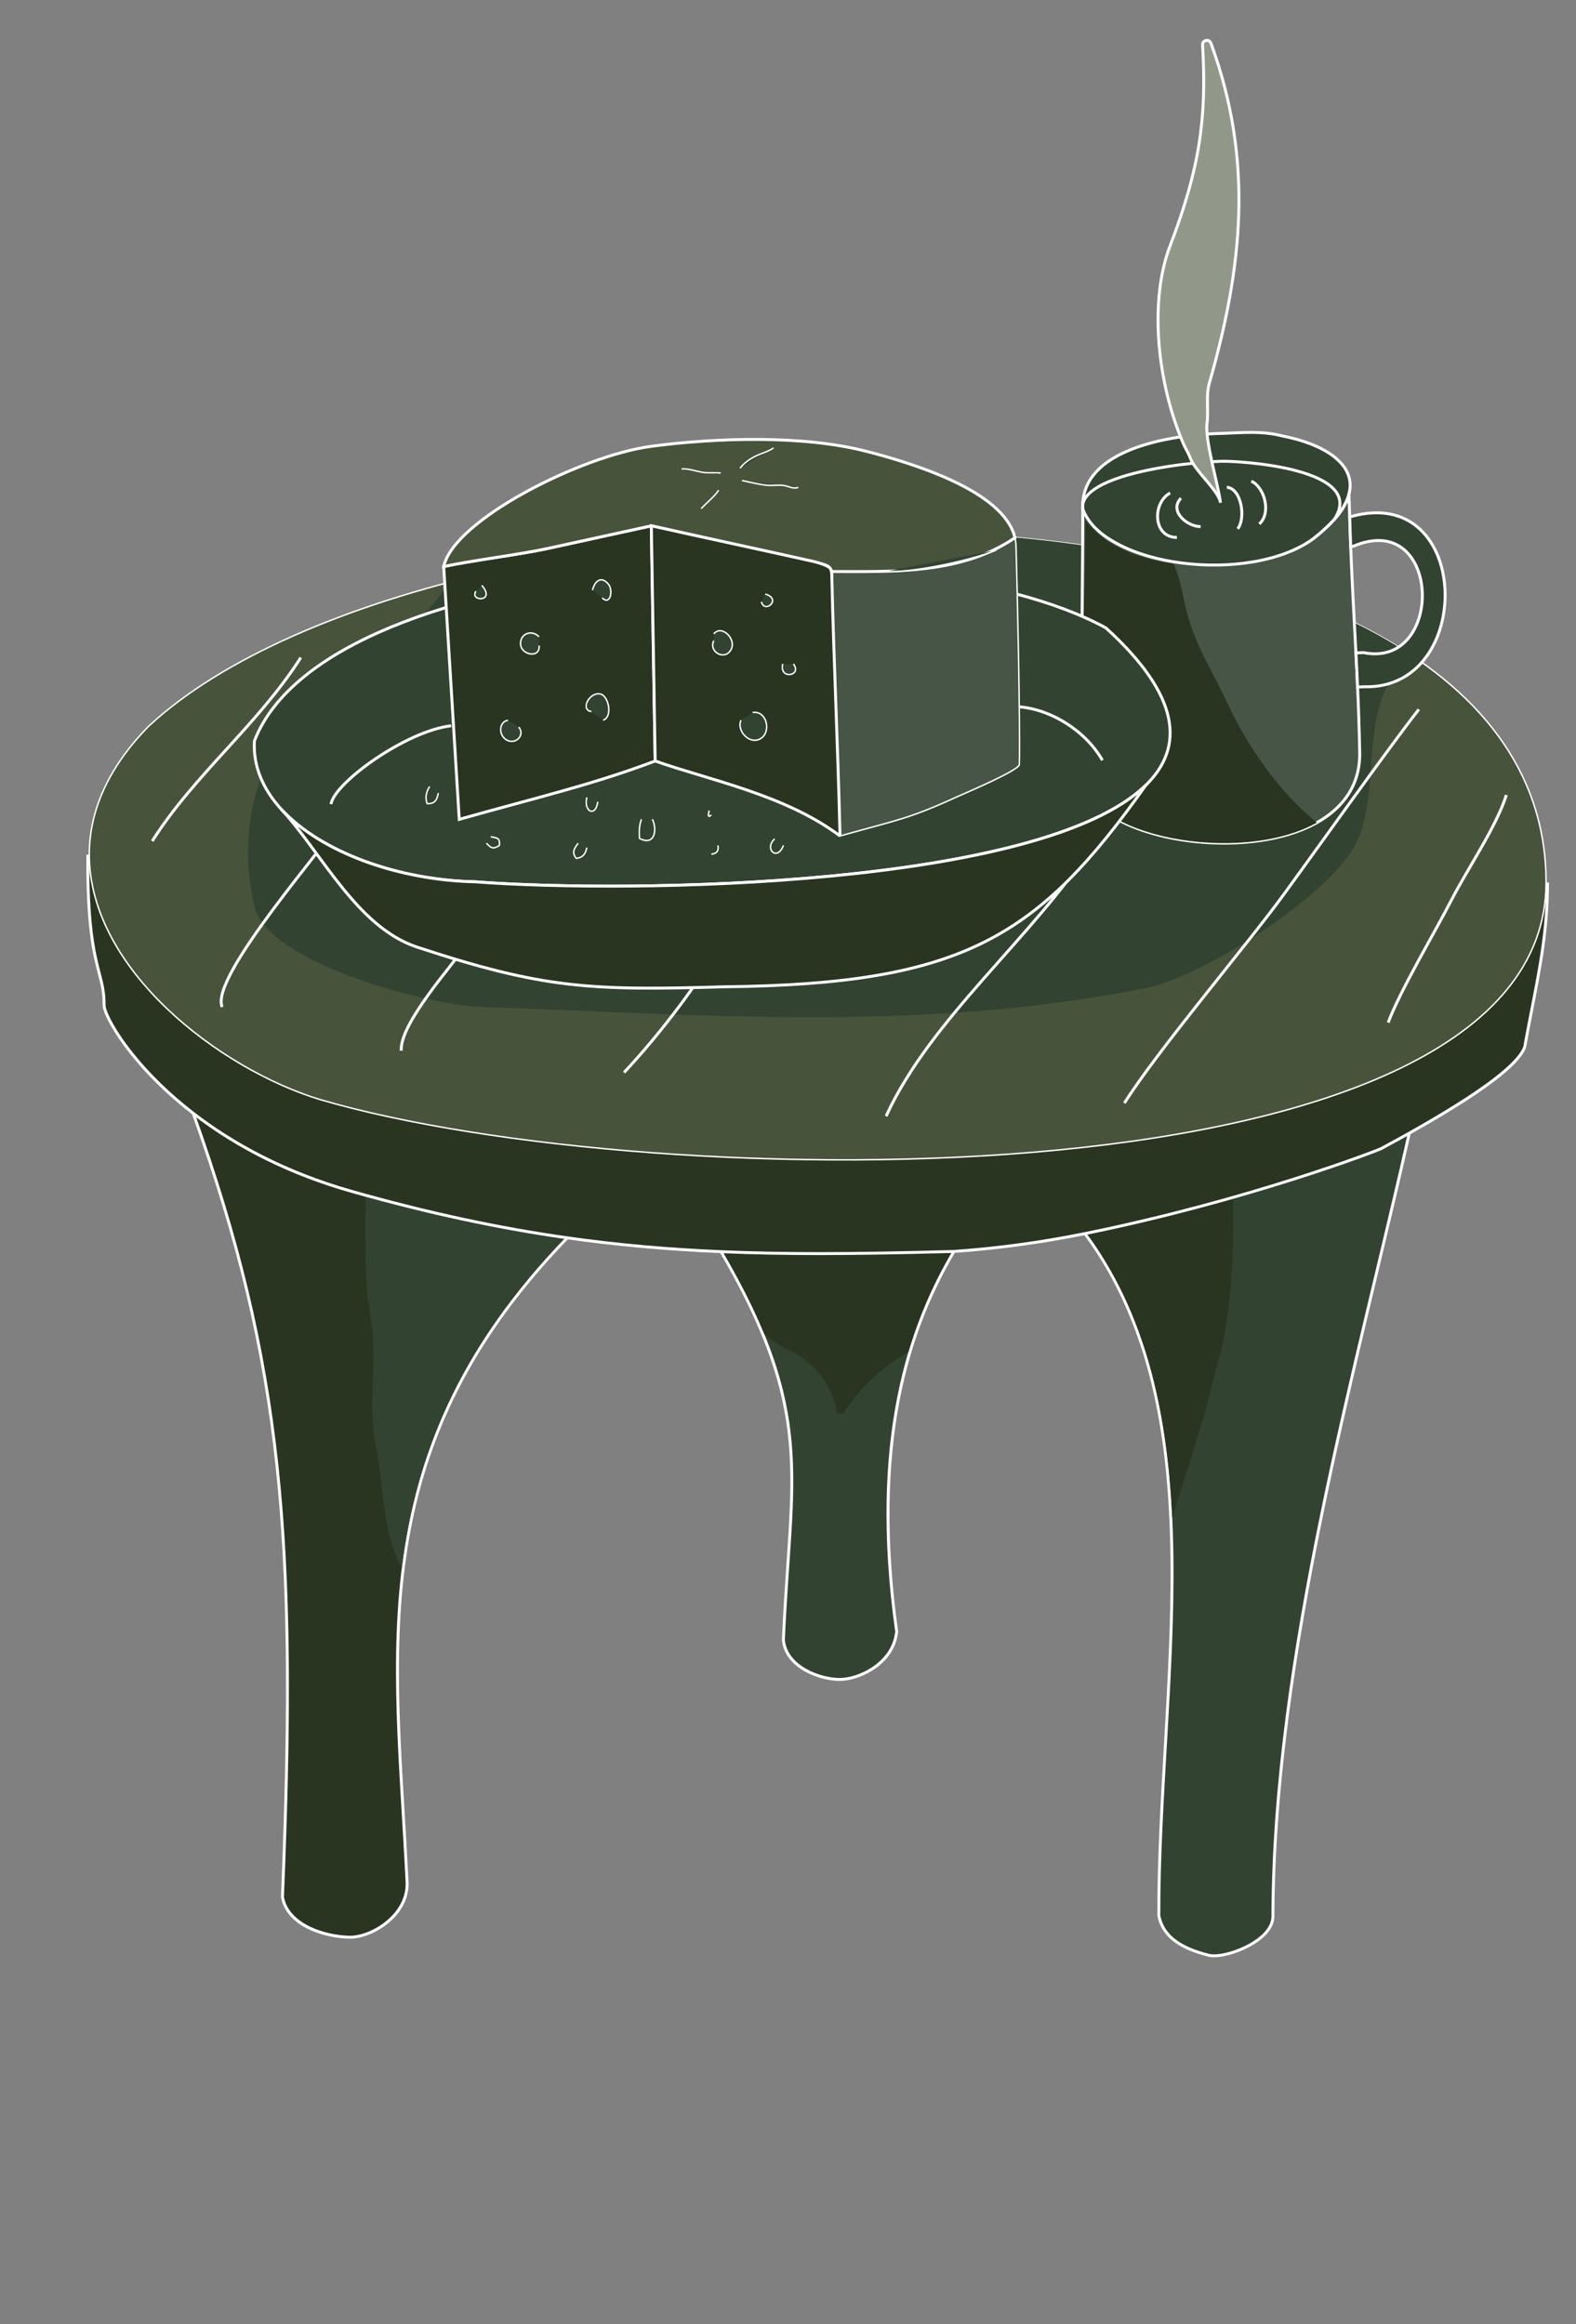 <?xml version="1.0" encoding="UTF-8"?><svg id="Layer_8" xmlns="http://www.w3.org/2000/svg" width="1079.73" height="1592.47" viewBox="0 0 1079.73 1592.47"><rect x="0" y="0" width="1079.73" height="1592.47" fill="#808080" stroke="none"/><defs><style>.cls-1,.cls-2,.cls-3,.cls-4,.cls-5,.cls-6,.cls-7,.cls-8,.cls-9{stroke:#fff;stroke-miterlimit:10;}.cls-1,.cls-2,.cls-3,.cls-4,.cls-5,.cls-8{stroke-width:2px;}.cls-1,.cls-6,.cls-10{fill:#324331;}.cls-2{fill:#919889;}.cls-3,.cls-7{fill:#465546;}.cls-4,.cls-11{fill:#47533b;}.cls-5,.cls-12{fill:#293520;}.cls-8,.cls-9{fill:none;}.cls-11,.cls-12,.cls-10,.cls-13{stroke-width:0px;}.cls-13{fill:#fff;}</style></defs><path class="cls-12" d="M239.4,1327.37c-16.47-.26-42.28-7.79-45.87-27.46l-.02-.11v-.11c5.55-133.99,4.44-219.76-3.82-296.05-8.77-81.04-25.94-153.14-57.39-241.06l-1.15-3.21,2.7,2.08c30.69,23.61,66.88,41.43,107.56,52.95,51.6,14.62,99.69,24.99,146.99,31.72l1.94.28-1.37,1.41c-58.72,60.57-92.93,122.68-107.66,195.48-13.16,65.03-9.2,130.77-5.02,200.37.9,14.93,1.83,30.36,2.58,45.83.53,10.84-4.94,18.97-9.62,23.89-7.85,8.25-19.98,14.01-29.49,14.01h-.37Z"/><path class="cls-13" d="M133.23,762.23c26.24,20.19,61.72,40.04,107.9,53.11,53.44,15.14,101.18,25.22,147.12,31.75-142.8,147.28-118.08,284.51-110.37,442.42,1.07,21.89-23.25,36.85-38.11,36.85-.12,0-.24,0-.35,0-16.18-.26-41.47-7.83-44.9-26.64,10.12-244.74.08-365.97-61.28-537.49M129.06,756.5l2.29,6.41c31.43,87.85,48.58,159.87,57.34,240.83,8.25,76.24,9.36,161.97,3.82,295.91v.22s.03.22.03.22c3.69,20.26,30.04,28.02,46.84,28.28.13,0,.26,0,.39,0,9.76,0,22.19-5.89,30.22-14.32,6.91-7.25,10.33-15.77,9.89-24.63-.76-15.47-1.68-30.91-2.58-45.84-4.18-69.53-8.13-135.21,5-200.11,7.01-34.67,18.32-66.39,34.56-96.97,18.08-34.04,41.9-66.1,72.84-98.01l2.73-2.82-3.89-.55c-47.26-6.72-95.3-17.09-146.86-31.7-40.56-11.48-76.63-29.24-107.22-52.78l-5.4-4.15h0Z"/><path class="cls-10" d="M831.71,1340.13c-1.44,0-2.69-.14-3.72-.41-9.2-2.45-30.75-8.18-34.07-27.34v-.08s-.01-.08-.01-.08c-.07-37.72,2.24-77.63,4.48-116.22,7.33-126.22,14.91-256.74-55.44-351.26l-.95-1.27,1.56-.3c70.06-13.7,145.54-36.92,212.52-65.37,2.51-1.19,5.35-2.63,8.39-4.26l1.93-1.03-.48,2.13c-6.88,30.64-14.38,62.06-22.32,95.33-33.29,139.45-71.01,297.5-71.53,442.58.16,4.32-1.75,8.6-5.68,12.69-8.46,8.78-25.06,14.91-34.68,14.91Z"/><path class="cls-13" d="M964.95,774.41c-36.37,161.96-93.24,359.06-93.87,538.13.58,15.19-26.62,26.59-39.36,26.59-1.33,0-2.5-.12-3.46-.38-9.57-2.55-30.16-8.17-33.34-26.54-.31-159.35,41.27-343.9-51.15-468.07,72.55-14.19,148.69-38.24,212.72-65.43,2.65-1.26,5.49-2.7,8.47-4.3M967.86,770.58l-3.85,2.06c-3,1.61-5.81,3.04-8.35,4.24-66.92,28.42-142.31,51.6-212.29,65.29l-3.12.61,1.9,2.55c16.82,22.59,29.64,47.63,39.21,76.54,8.52,25.75,14.23,53.98,17.46,86.3,6,60.08,2.23,124.99-1.42,187.75-2.24,38.61-4.56,78.53-4.49,116.28v.17s.03.17.03.17c3.42,19.79,25.41,25.64,34.8,28.13,1.12.3,2.46.45,3.98.45,9.82,0,26.77-6.25,35.4-15.21,4.12-4.28,6.12-8.79,5.96-13.41.52-144.96,38.23-302.93,71.5-442.31,7.94-33.27,15.44-64.7,22.33-95.35l.96-4.27h0Z"/><line class="cls-6" x1="964.95" y1="774.41" x2="964.95" y2="774.39"/><path class="cls-10" d="M575.21,1150.74c-12.54,0-36.69-7.94-38.49-27.07v-.07s0-.07,0-.07c.79-18.72,1.98-35.88,3.02-51.02,5.27-76.23,8.45-122.24-45.98-215.34l-.92-1.58,1.83.08c20.79.88,42.75,1.31,67.13,1.31s53.41-.45,91.08-1.46l1.81-.05-.92,1.56c-18.44,31.13-30.91,64.08-38.11,100.71-9.22,46.88-9.68,100.74-1.37,160.08l.02.12v.12c-2.18,20.52-23.34,31.59-36.96,32.61-.68.05-1.4.08-2.15.08Z"/><path class="cls-13" d="M652.91,856.51c-30.78,51.96-57.97,130.3-39.6,261.44-2.16,20.49-23.38,30.77-36.03,31.72-.66.05-1.35.07-2.07.07-13.13,0-35.81-8.2-37.49-26.17,4.72-111.49,22.49-154.72-43.09-266.91,21.95.93,44.21,1.31,67.19,1.31,28.92,0,58.99-.6,91.1-1.46M656.48,854.41l-3.62.1c-37.65,1.01-65.73,1.46-91.04,1.46s-46.32-.43-67.11-1.31l-3.66-.15,1.85,3.16c25.62,43.83,39.58,78.81,45.27,113.43,5.33,32.46,3.23,62.85.57,101.34-1.05,15.15-2.23,32.32-3.03,51.05v.14s0,.14,0,.14c.57,6.05,3.71,14.66,15.46,21.37,7.14,4.08,16.34,6.61,24.03,6.61.77,0,1.52-.03,2.22-.08,7.44-.56,16.24-3.97,22.98-8.91,6.08-4.46,13.6-12.35,14.89-24.59l.03-.24-.03-.24c-8.29-59.23-7.84-112.98,1.36-159.75,7.18-36.52,19.61-69.36,37.99-100.39l1.85-3.12h0Z"/><path class="cls-6" d="M494.63,856.66l-.06-.15"/><path class="cls-10" d="M250.43,817.94c-.32,22.84-.35,45.71,1.13,68.72,1,6,2,14,3,20,4,28-3,55,3,84,4,19,4,37,8,56,2.1,9.98,5.32,19.4,9.63,28.28,9.36-76.14,38.18-150.61,113.06-227.85-43.26-6.15-88.12-15.45-137.82-29.15Z"/><path class="cls-12" d="M838.57,916.67c5.95-33.01,6.63-65.43,6.16-97.75-33.4,10.06-67.56,18.69-100.97,25.22,41.43,55.67,55.93,123.47,59.35,195.7,10.49-34.38,22.37-67.38,30.46-104.17,2-6,4-13,5-19Z"/><path class="cls-12" d="M573.57,968.67h4c11.73-18.14,27.17-32.29,44.78-42.3,8.28-27.79,19.17-50.63,30.56-69.86-57.61,1.55-108.7,2.25-158.29.15,12.4,21.22,21.82,39.96,28.91,57.18,4.76,4.26,9.88,8.14,16.03,10.83,17,7,31,24,34,44Z"/><path class="cls-12" d="M561.8,858.97c-24.41,0-46.4-.43-67.22-1.31-37.38-1.57-72.21-4.7-106.47-9.57-47.4-6.74-95.56-17.14-147.26-31.78-40.93-11.59-77.34-29.51-108.23-53.28l-.39-.3v-.02c-42.31-32.68-60.98-66.66-60.94-74.1.08-8.62-1.42-14.4-3.31-21.72-3.47-13.39-8.21-31.73-7.81-81.26h2c.01,24.77,9.21,63.04,52.92,104.78,29.19,27.87,68.33,51.09,104.68,62.11,81.95,23.98,212.03,39.73,339.47,41.11,6.27.07,12.61.1,18.85.1,166.66,0,271-22.86,329.19-42.04,47.37-15.61,84.18-35.29,109.42-58.5,27.54-25.32,41.51-55.1,41.53-88.52h2c0,31.65-4.98,57.21-10.74,86.81-1.6,8.24-3.26,16.75-4.88,25.77v.08s-.04.08-.04.08c-4.8,13.6-37.81,36.98-98.12,69.5-3.51,1.88-93.44,36.06-202.49,58.21-30.67,6.23-61.28,10.4-90.98,12.39-37.73,1.01-65.83,1.47-91.18,1.47Z"/><path class="cls-13" d="M61.18,585.64c.04,78.5,89.13,146.87,158.31,167.84,80.38,23.52,208.01,39.73,339.75,41.16,6.27.07,12.57.1,18.86.1,237.23,0,481.06-48.88,481.14-190.06,0,40.39-8.19,71.16-15.61,112.4-6.57,18.61-66.96,52.4-97.65,68.95-2.99,1.6-91.62,35.65-202.21,58.11-31.35,6.37-62.08,10.44-90.85,12.37-32.1.86-62.18,1.46-91.1,1.46-22.98,0-45.23-.38-67.19-1.31-35.61-1.5-70.43-4.45-106.37-9.56-45.94-6.54-93.68-16.62-147.12-31.75-46.17-13.07-81.65-32.92-107.9-53.11v-.02c-42.79-32.92-60.98-66.74-60.94-73.6.21-24.32-11.76-25.82-11.12-102.98M59.18,585.62c-.41,49.66,4.36,68.08,7.84,81.52,1.88,7.25,3.36,12.97,3.28,21.45-.03,4.76,6.06,16.36,14.8,28.23,8.34,11.32,23.09,28.5,46.14,46.37h0s.78.62.78.62c30.99,23.85,67.52,41.83,108.57,53.45,51.73,14.65,99.95,25.06,147.39,31.81,34.3,4.88,69.16,8.01,106.57,9.58,20.83.88,42.84,1.31,67.27,1.31s53.47-.45,91.15-1.46h.04s.04,0,.04,0c29.74-1.99,60.4-6.16,91.11-12.4,109.15-22.17,199.24-56.42,202.76-58.31,61.39-33.1,93.64-56.01,98.59-70.05l.05-.15.03-.16c1.62-9.01,3.28-17.52,4.88-25.75,5.77-29.65,10.76-55.26,10.76-87h-4c-.02,33.13-13.88,62.66-41.2,87.78-25.14,23.11-61.83,42.72-109.06,58.29-43.15,14.22-94.91,25.04-153.87,32.16-54.02,6.52-112.9,9.83-175.01,9.83-6.22,0-12.56-.03-18.84-.1-63.77-.69-129.09-4.94-188.91-12.28-58.46-7.18-110.44-17.13-150.3-28.8-36.19-10.97-75.17-34.1-104.26-61.87-16.17-15.44-28.9-31.79-37.82-48.59-9.81-18.47-14.78-37.13-14.79-55.46l-4-.02h0Z"/><path class="cls-10" d="M102.03,497.42c-29.02,29.55-40.88,59.56-40.86,88.22.04,78.5,89.13,146.87,158.31,167.84,228.63,66.89,839.62,74.68,839.75-148.8v-.15c-.23-306.92-753.96-295.14-957.19-107.11Z"/><path class="cls-11" d="M964.84,447.56c-2.07,2.49-4.16,4.98-6.32,7.46-2,3-2,7-4,9-24,33-6.14,87.63-30.14,121.63-23,33-98.31,82.44-139.31,91.44-156,31-304.89,17.92-455.89,12.92-34-1-145.76-29.66-154.97-69.05-14.45-61.74,8.03-115.42,48.03-154.42,3-2,45.28-11.53,47.28-14.53,11.58-20.08,25.55-35.4,39.15-53.31-86.92,22.84-160.79,56.29-206.64,98.71-29.02,29.55-40.88,59.56-40.86,88.22.04,78.5,89.13,146.87,158.31,167.84,228.63,66.89,839.62,74.68,839.75-148.8v-.15c-.05-67.03-36.04-118.86-94.38-156.97Z"/><path class="cls-11" d="M964.84,447.56c-2.07,2.49-4.16,4.98-6.32,7.46-2,3-2,7-4,9-24,33-6.14,87.63-30.14,121.63-23,33-98.31,82.44-139.31,91.44-156,31-304.89,17.92-455.89,12.92-34-1-145.76-29.66-154.97-69.05-14.45-61.74,8.03-115.42,48.03-154.42,3-2,45.28-11.53,47.28-14.53,11.58-20.08,25.55-35.4,39.15-53.31-86.92,22.84-160.79,56.29-206.64,98.71-29.02,29.55-40.88,59.56-40.86,88.22.04,78.5,89.13,146.87,158.31,167.84,228.63,66.89,839.62,74.68,839.75-148.8v-.15c-.05-67.03-36.04-118.86-94.38-156.97Z"/><path class="cls-9" d="M102.03,497.42c-29.02,29.55-40.88,59.56-40.86,88.22.04,78.5,89.13,146.87,158.31,167.84,228.63,66.89,839.62,74.68,839.75-148.8v-.15c-.23-306.92-753.96-295.14-957.19-107.11Z"/><path class="cls-10" d="M262.53,462.01c-40,39-61,110-11,149,30,23,66,22,100,23,151,5,297,33,453,2,41-9,66-39,89-72,24-34,37-67,61-100,2-2,2-6,4-9,2.15-2.47,4.25-4.96,6.32-7.46-148.54-97.03-441.97-105.15-656.17-48.85-13.59,17.91-27.56,33.23-39.15,53.31-2,3-4,8-7,10Z"/><path class="cls-8" d="M770.33,755.84c22.45-35.73,83.83-108.18,108.99-142.7,24.91-34.16,72.6-101.49,92.75-127.06"/><path class="cls-8" d="M607.07,764.82c30.48-66.88,100.78-122.79,141.23-185.31,37.61-58.13,89.63-114.14,119.12-176.79"/><path class="cls-8" d="M427.51,734.89c94.4-101.01,145.52-242.07,215.47-356.12"/><path class="cls-8" d="M274.89,719.93c-1.06-18.8,35.18-58.77,49.12-78.09,19.57-27.11,34.64-55.15,52.63-84.09,18.2-29.28,35.05-59.29,53.79-88.37,16.05-24.9,47.58-56.23,53.94-84.61"/><path class="cls-8" d="M152.19,690c-8.85-20.65,72.29-111.78,86.7-134.82,28.55-45.64,76.21-92.06,92.86-143.49"/><path class="cls-8" d="M104.31,576.28c28.72-45.42,72.45-79.74,101.75-125.69"/><path class="cls-8" d="M951.07,700.67c7.75-21.13,32.25-62.38,43.53-84.35,10.63-20.7,30.85-50.39,37.41-71.6"/><path class="cls-1" d="M741.84,348.77c-1.84-34.03,40.74-46.46,74.22-50.39,7.42-.87,14.75-1.3,21.69-1.42,14.43-.55,27.04-1.81,40.88,1.78,6.82,1.32,13.38,3.13,19.31,5.44,17.8,6.92,29.96,18.23,26.44,33.63-2.09,9.04-9.59,19.49-24.55,31.3-33.87,26.72-106.05,23.05-141.32-.64-56.4-37.89,43.84-51.32,77.73-52.41,12.35-.4,101.82,4.75,77.6,40.28"/><path class="cls-3" d="M931.55,515.52c1.51,89.02-188.85,71.88-190.3,14.82-.97-37.32.52-131.02.59-181.58,14.51,39.81,114.25,52.18,157.99,20.34,14.96-11.8,22.27-21.52,24.36-30.57.07,5.39.36,10.02.5,15.34.18,6.88.4,13.72.67,20.51v.02c.93,24.59,2.35,48.72,3.6,73.01.4,7.76.79,15.54,1.12,23.36.67,14.75,1.19,29.63,1.46,44.75Z"/><path class="cls-12" d="M811.2,411.33c-1.49-7.4-3.79-18.19-7.18-24.8-29.4-4.96-47.95-13.9-60.41-30.2-.07,50.56-3.34,136.7-2.37,174.02,1.09,42.69,107.9,63.03,161.01,33.3-25.64-20.51-47.92-52.46-61.77-82.76-12-25-23.74-42.07-29.29-69.56Z"/><path class="cls-1" d="M934.92,470.56l-4.83.21c-.33-7.82-.72-15.6-1.12-23.36l5.11-.26c56.13,11.49,53.72-98.82-7.06-72.81l-1.65.05c-.26-6.8-.49-13.63-.67-20.51l1.28-.04c82.79-22.71,84.93,118.62,8.94,116.72Z"/><path class="cls-1" d="M809.07,341.37c-8.4,8.81,4.19,19.47,13.47,19.45"/><path class="cls-1" d="M840.49,333.88c10.06.76,13.19,21.26,7.48,28.43"/><path class="cls-1" d="M857.31,329.7c9.03,4.18,13.88,21.67,5.46,29.32"/><path class="cls-1" d="M801.67,337.79c-12.36,6.72-11.96,30.47,4.64,30.47"/><path class="cls-1" d="M785.09,537.93s-.02.02-.02.02c-71.14,69.79-351.84,74.45-459.55,66.26-52.03-1.07-105.68-19.95-132.98-49.89-12.28-13.51-19.23-29.24-18.24-46.63,50.85-131.31,447.45-151.91,583.41-77.41,51.29,46.7,53.85,81.7,27.38,107.66Z"/><path class="cls-5" d="M785.07,537.95c-73.77,104.13-124.9,136.34-288.24,138.18-92.33,2.7-124.47,1.33-211.05-27.17-41.25-13.58-65.42-64.73-93.23-94.64,27.31,29.94,80.95,48.82,132.98,49.89,107.71,8.18,388.4,3.53,459.55-66.26Z"/><path class="cls-6" d="M785.58,537.25l-.48.68s-.02.02-.02.02"/><path class="cls-6" d="M439.48,561.32c-1.6,3.86-1.7,8.98-1.35,13.16,10.38,5.38,12.3-5.64,8.83-13.16"/><path class="cls-6" d="M333.24,577.78c2.77,2.58,3.84,4.73,8.82,1.6.69-5.93-1.89-4.95-5.83-6.09"/><path class="cls-6" d="M396.09,577.78c-2.81,3.82-4.53,6.3-1.28,10.35,4.82-.55,6.3-3.22,7.26-7.36"/><path class="cls-6" d="M530.75,574.79c-7.47,6.71,1.64,15.8,5.99,4.49"/><path class="cls-6" d="M487.36,585.26c3.7-.32,5.26-2.43,4.49-5.99"/><path class="cls-6" d="M485.87,555.34c-.75,2.98-1.01,5.47,1.5,2.99"/><path class="cls-6" d="M294.34,538.88c-2.44,3.75-3.21,8.1-1.64,11.77,5.41.21,6.68-2.68,7.62-7.28"/><path class="cls-6" d="M402.07,546.36c-2.47,9.57,5.96,14.14,7.48,2.99"/><path class="cls-1" d="M226.76,551.04c2.13-14.62,51.61-50.3,82.35-53.74"/><path class="cls-1" d="M698.49,484.34c21.65,1.76,45.27,16.4,56.8,36.63"/><path class="cls-5" d="M448.87,521.43c-43.59,16.47-82.33,25.29-134.23,39.98-3.56-57.74-7.12-115.48-10.66-173.22,18.53-4.04,52.6-8.31,71.13-12.35,37.61-8.21,33.49-7.35,71.13-15.56.88,51.32,1.76,109.83,2.64,161.15Z"/><path class="cls-7" d="M569.62,391.61c1.37,57.85,4.55,123.42,5.89,181.19,40.61-11.4,46.72-11.56,80.44-26.96,5.88-2.7,42.3-17.96,42.41-22.04.68-26.74-1.45-123.02-2.27-149.73-.06-1.91-.32-3.78-.75-5.61-36.7,25.14-82.03,23.17-125.72,23.15Z"/><path class="cls-4" d="M593.85,309.32c-43.34-11.28-102.75-9.47-147.62-3.51-47.91,6.36-135.43,50.48-142.25,82.38,18.53-4.04,52.6-8.3,71.13-12.35,37.61-8.21,33.49-7.35,71.13-15.56,41.15,9.2,74.51,16.65,115.66,25.85,2.5.57,5.25,1.27,6.72,3.15,1.15,1.51,1.22,3.43,1.26,5.23,0,.42-1.32-3.32-1.31-2.9,43.69.02,90.08,2,126.77-23.15-7.74-32.81-72.88-51.71-101.48-59.14Z"/><path class="cls-5" d="M575.51,572.8c-37.91-28.5-90.87-38.59-126.64-51.38-.88-51.32-1.76-109.83-2.64-161.15,41.15,9.2,70.1,15.28,111.25,24.48,2.5.57,9.66,2.64,11.13,4.52,1.15,1.51,1.22,3.43,1.26,5.23,1.35,58.21,4.28,120.1,5.63,178.29Z"/><path class="cls-6" d="M489.02,438.96c-3.79,7.79,7.79,14.22,11.98,5.84,3.51-7-6.55-17.09-11.98-10.49"/><path class="cls-6" d="M521.61,412.36c2.28,8.55,14.36-2.02,2.66-5.32"/><path class="cls-6" d="M507.64,493.49c-3.18,7.31,5.91,17.01,13.33,12.68,7.81-4.55,4.33-19.57-5.35-18"/><path class="cls-6" d="M536.24,454.92c-2.52,11.16,13.67,8.13,7.32,0"/><path class="cls-6" d="M369.32,436.3c-5.04-5.29-13.51-2.06-12.63,5.6.82,7.1,13.62,9.3,12.63.39"/><path class="cls-6" d="M405.23,487.5c-7.86-.69-1.73-13.62,6.13-11.97,5.59,1.17,8.67,15.57,1.85,17.95"/><path class="cls-6" d="M405.9,404.38c1.63-6.68,6.25-9.9,10.98-4.05,3.31,4.1,1.37,14.87-4.33,9.37"/><path class="cls-6" d="M326.09,405.04c-4.83,7.19,14.05,7.81,3.99-3.99"/><path class="cls-6" d="M348.04,493.49c-6.39,1.16-6.55,9.98-1.3,13.35,6.11,3.92,13.47-2.95,8.61-8.7"/><path class="cls-6" d="M467,321.34c4.07-.5,9.3,1.41,13.87,2.2,4.37.76,8.73.11,12.88.57"/><path class="cls-6" d="M480.38,348.52c3.72-3.98,9.33-8.49,11.97-12.64"/><path class="cls-6" d="M506.99,320.85c2.9-3.81,6.9-6.52,11.48-8.69,3.64-1.72,8.25-2.9,11.48-5.26"/><path class="cls-6" d="M508.31,329.23c3.84.76,11.46,2.74,16.9,3.26,3.75.36,7.21-.25,11.06.06,3.46.28,7.46,2.96,10.61,1.33"/><path class="cls-6" d="M607.07,391.48c17.6,1.35,59.64-7.91,75.43-14.51"/><path class="cls-2" d="M809.44,300.94c-17.51-42.79-21.61-96.89-7.78-132.53,20.33-53.22,25.15-87.54,22.24-137.62-.2-3.39,4.55-4.37,5.72-1.18,29.52,80.73,21.64,153.6-1.17,233.21-2.4,8.38-.25,19.87-1.66,28.47-.61,13.2,7.62,39.83,9.38,53.22-1.06-8.04-16.67-21.02-20.28-29.72-3.42-8.23-2.84-5.08-6.45-13.85"/></svg>